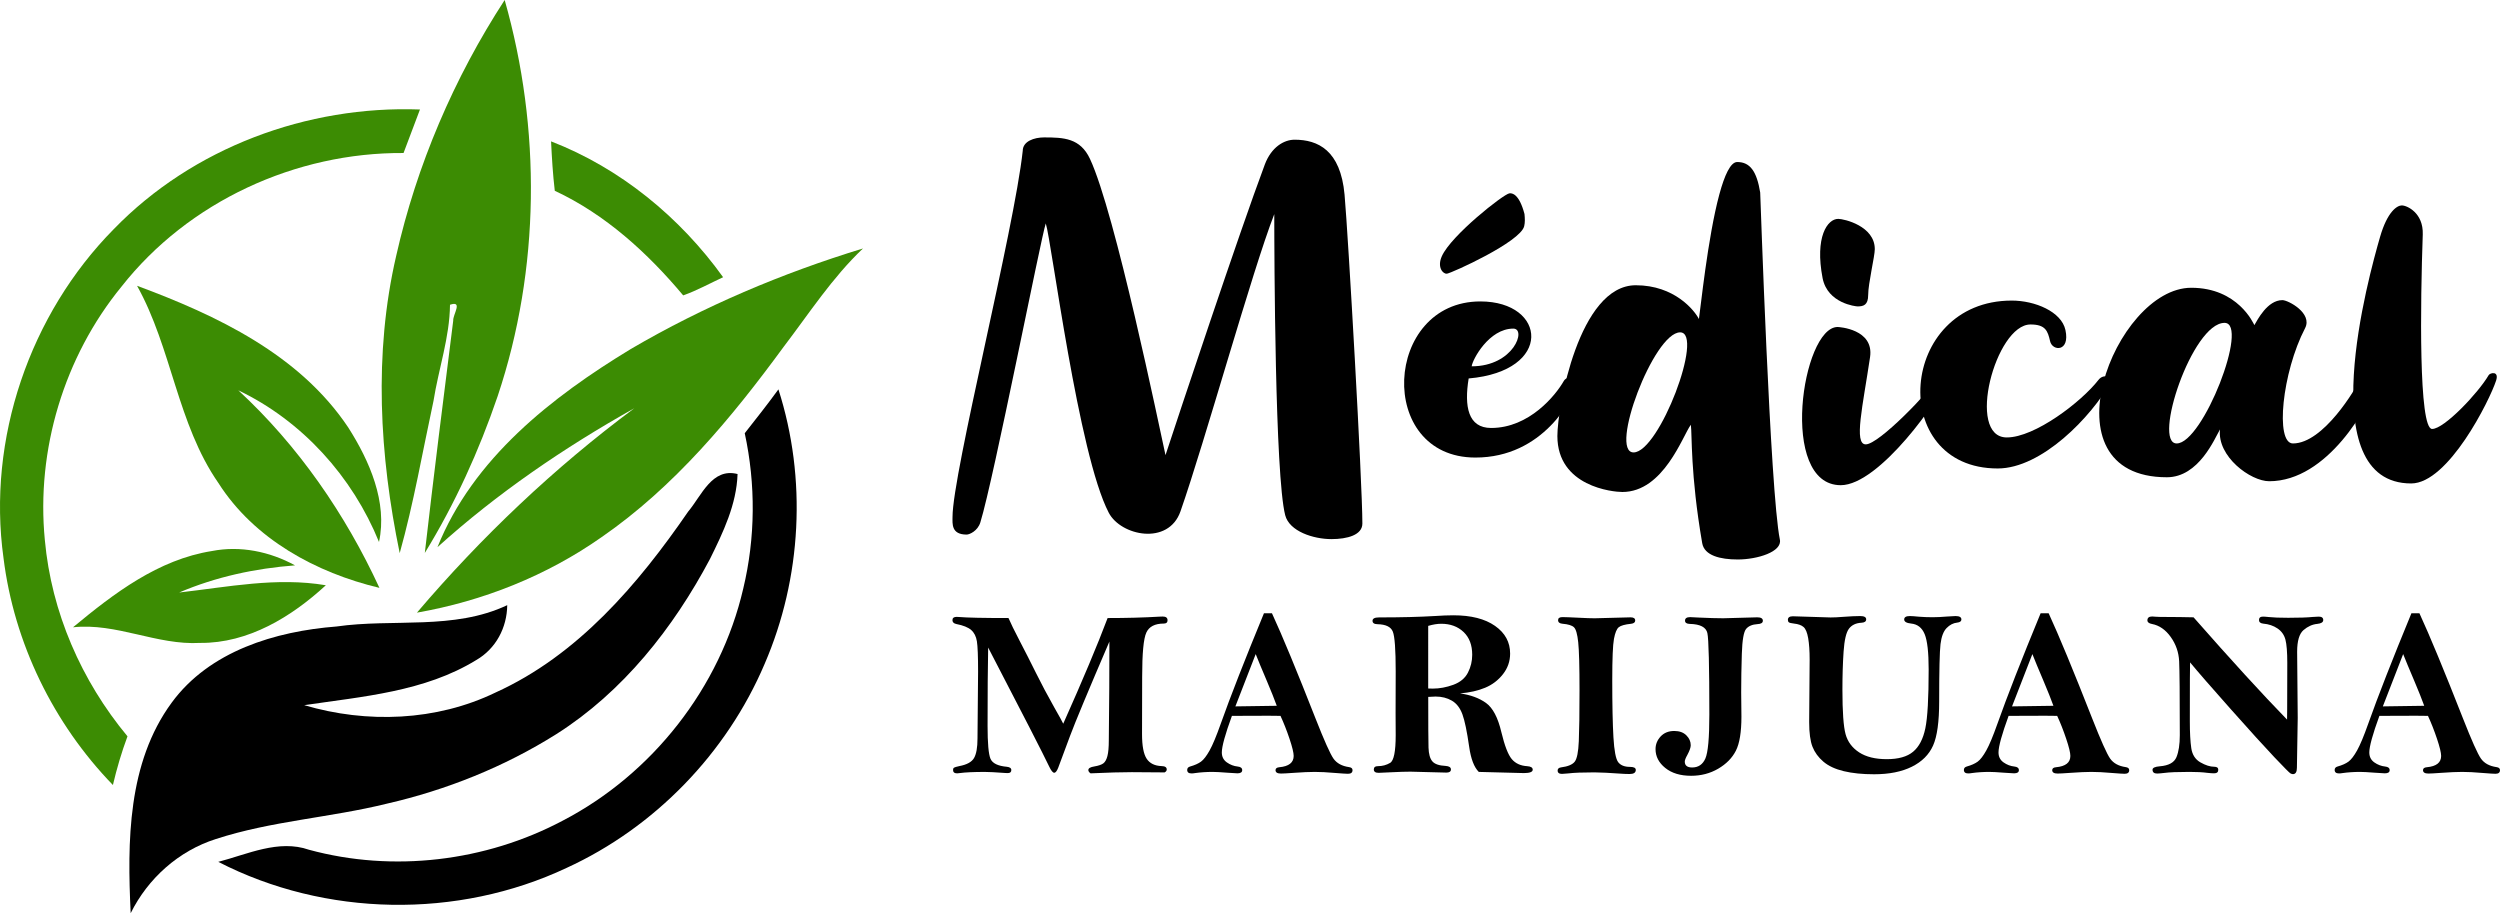 <?xml version="1.0" encoding="utf-8"?>
<!-- Generator: Adobe Illustrator 16.0.0, SVG Export Plug-In . SVG Version: 6.00 Build 0)  -->
<!DOCTYPE svg PUBLIC "-//W3C//DTD SVG 1.1//EN" "http://www.w3.org/Graphics/SVG/1.1/DTD/svg11.dtd">
<svg version="1.1" id="Calque_1" xmlns="http://www.w3.org/2000/svg" xmlns:xlink="http://www.w3.org/1999/xlink" x="0px" y="0px"
	 width="196.38px" height="71.732px" viewBox="0 0 196.38 71.732" enable-background="new 0 0 196.38 71.732" xml:space="preserve">
<g>
	<g>
		<path fill="#3C8C03" d="M31.12,20.102C32.728,12.97,35.659,6.127,39.643,0c2.874,10.106,2.791,21.129-0.55,31.118
			c-1.461,4.29-3.351,8.45-5.723,12.317c0.697-6.088,1.466-12.166,2.231-18.245c-0.043-0.468,0.799-1.607-0.253-1.251
			c-0.024,2.552-0.896,5.03-1.295,7.549c-0.862,3.994-1.554,8.026-2.655,11.962C29.81,35.783,29.342,27.781,31.12,20.102"/>
		<path fill="#3C8C03" d="M8.944,17.991c6.209-6.395,15.181-9.716,24.045-9.39c-0.428,1.14-0.862,2.279-1.29,3.419
			c-8.47-0.059-16.906,3.818-22.156,10.496c-4.51,5.513-6.712,12.829-6.02,19.91c0.516,5.665,2.868,11.052,6.492,15.415
			c-0.463,1.247-0.843,2.528-1.145,3.824C4.196,56.844,1.103,50.508,0.275,43.83C-1.021,34.488,2.33,24.689,8.944,17.991"/>
		<path fill="#3C8C03" d="M43.287,11.104c5.435,2.104,10.13,5.957,13.515,10.672c-1.042,0.481-2.055,1.047-3.136,1.427
			c-2.801-3.341-6.098-6.352-10.087-8.217C43.427,13.696,43.35,12.4,43.287,11.104"/>
		<path fill="#3C8C03" d="M49.55,27.416c5.732-3.355,11.894-5.961,18.24-7.899c-2.416,2.289-4.228,5.099-6.234,7.729
			c-4.082,5.572-8.577,10.998-14.305,14.952c-4.311,3.029-9.317,5.021-14.5,5.927c5.076-5.961,10.789-11.382,17.076-16.057
			c-5.508,3.092-10.773,6.677-15.463,10.914C37.149,36.027,43.325,31.191,49.55,27.416"/>
		<path fill="#3C8C03" d="M10.766,22.449c6.264,2.322,12.76,5.396,16.589,11.129c1.666,2.615,3.098,5.868,2.416,8.995
			c-2.08-5.129-6.035-9.517-11.052-11.913c4.695,4.334,8.417,9.73,11.086,15.518c-4.978-1.188-9.839-3.828-12.649-8.236
			C13.917,33.271,13.503,27.363,10.766,22.449"/>
		<path fill="#3C8C03" d="M5.735,49.275c3.2-2.654,6.692-5.324,10.915-5.991c2.231-0.438,4.544,0.044,6.526,1.126
			c-3.132,0.238-6.214,0.9-9.103,2.133c3.823-0.434,7.661-1.223,11.523-0.57c-2.693,2.479-6.093,4.564-9.873,4.529
			C12.32,50.697,9.149,48.905,5.735,49.275"/>
		<path d="M58.501,34.03c0.896-1.135,1.792-2.274,2.645-3.443c2.25,7.004,1.831,14.815-1.082,21.562
			c-2.981,7.014-8.631,12.854-15.561,16.029c-8.553,4.027-18.951,3.853-27.357-0.477c2.304-0.6,4.738-1.783,7.125-0.951
			c6.609,1.798,13.871,0.926,19.92-2.279c7.052-3.662,12.4-10.477,14.192-18.234C59.344,42.242,59.369,38.044,58.501,34.03"/>
		<path d="M54.06,40.182c1.047-1.242,1.87-3.463,3.877-2.946c-0.078,2.386-1.13,4.573-2.167,6.673
			c-2.878,5.426-6.833,10.438-12.069,13.759c-4.086,2.567-8.626,4.389-13.326,5.465c-4.437,1.096-9.063,1.354-13.423,2.776
			c-2.922,0.93-5.333,3.092-6.687,5.824c-0.268-5.61-0.253-11.801,3.219-16.535c2.971-4.057,8.144-5.61,12.946-5.985
			c4.452-0.638,9.225,0.307,13.414-1.676c-0.02,1.769-0.892,3.424-2.44,4.315c-4.052,2.488-8.917,2.859-13.506,3.541
			c4.92,1.451,10.375,1.256,15.026-0.994C45.386,51.472,50.119,45.91,54.06,40.182"/>
	</g>
	<g>
		<g>
			<path d="M107.017,41.124c0,0.901-1.177,1.224-2.432,1.224c-1.41,0-3.301-0.605-3.63-1.878c-0.8-3.085-0.858-20.304-0.858-23.649
				c-1.74,4.469-5.443,17.847-7.368,23.346c-0.949,2.711-4.687,1.922-5.633,0.111c-2.394-4.579-4.49-21.313-4.948-22.728
				c-0.356,0.993-4.085,20.061-5.14,23.485c-0.208,0.677-0.856,0.957-1.075,0.957c-1.221,0-1.111-0.852-1.111-1.38
				c0-3.431,4.846-22.556,5.516-28.768c0.004-0.749,0.902-1.05,1.671-1.05c1.543,0,2.844,0.048,3.61,1.686
				c1.984,4.233,5.438,21.035,5.933,23.272c1.018-3.107,5.771-17.411,7.801-22.83c0.513-1.365,1.503-1.948,2.34-1.948
				c1.821,0,3.606,0.813,3.924,4.314C105.902,18.458,107.017,37.927,107.017,41.124z"/>
			<path d="M123.962,30.021c-0.374,1.282-2.746,5.921-8.067,5.921c-7.829,0-7.216-12.264,0.39-12.264
				c5.211,0,5.759,5.475-0.919,6.051c-0.357,2.195-0.053,3.889,1.766,3.889c3.004,0,5.079-2.582,5.707-3.69
				C123.115,29.437,124.055,29.701,123.962,30.021z M113.261,20.123c0.735-1.638,4.834-4.868,5.303-4.936
				c0.216-0.032,0.77,0.04,1.188,1.624c0.034,0.351,0.048,0.654-0.023,0.955c-0.295,1.242-5.691,3.679-6.068,3.732
				C113.364,21.541,112.861,21.011,113.261,20.123z M115.604,28.775c3.309,0,4.325-2.962,3.27-2.962
				C116.952,25.813,115.657,28.261,115.604,28.775z"/>
			<path d="M136.507,43.949c-1.378,0-2.627-0.305-2.796-1.285c-0.942-5.453-0.786-8.572-0.892-9.299
				c-0.639,0.859-2.14,5.282-5.381,5.282c-0.733,0-5.103-0.421-5.103-4.398c0-2.226,1.692-11.842,6.158-11.842
				c3.047,0,4.616,1.978,4.96,2.653c0.119-0.727,0.688-6.398,1.605-9.792c0.403-1.49,0.874-2.541,1.403-2.541
				c1.016,0,1.537,0.74,1.806,2.398c0.011,0.064,0.779,23.516,1.545,27.26C140.011,43.346,138.042,43.948,136.507,43.949z
				 M131.979,26.107c-2.078,0-5.614,9.432-3.658,9.432C130.333,35.539,133.903,26.107,131.979,26.107z"/>
			<path d="M152.999,29.648c-0.529,1.613-5.381,8.465-8.404,8.465c-4.9,0-3.04-12.427-0.245-12.427c0.091,0,2.874,0.161,2.547,2.366
				c-0.576,3.877-1.29,6.854-0.338,6.854c1.033,0,5.019-4.134,5.853-5.456C152.563,29.208,153.137,29.23,152.999,29.648z
				 M143.17,21.857c-0.625-3.247,0.378-4.664,1.225-4.664c0.46,0,2.874,0.558,2.874,2.378c0,0.56-0.52,2.7-0.52,3.603
				c0,0.787-0.365,0.895-0.83,0.895C145.785,24.068,143.568,23.84,143.17,21.857z"/>
			<path d="M165.85,29.947c-1.568,2.813-5.477,6.852-8.925,6.852c-8.71,0-7.816-13.188,1.106-13.188
				c1.818,0,3.902,0.867,4.214,2.315c0.373,1.736-1.027,1.673-1.206,0.877c-0.185-0.818-0.365-1.315-1.539-1.315
				c-2.748,0-5.097,8.874-1.861,8.874c2.2,0,5.85-2.782,7.202-4.521C165.275,29.281,165.991,29.693,165.85,29.947z"/>
			<path d="M186.715,29.939c-0.592,1.926-3.881,7.863-8.464,7.863c-1.466,0-4.106-1.944-3.865-4.07
				c-0.421,0.709-1.658,3.758-4.174,3.758c-9.842,0-4.097-14.885,1.914-14.885c3.675,0,4.891,2.814,4.959,2.935
				c0.241-0.4,1.014-1.964,2.203-1.964c0.456,0,2.39,1.031,1.78,2.204c-1.806,3.472-2.365,9.054-0.953,9.054
				c2.407,0,4.96-4.352,5.251-5C185.551,29.422,186.82,29.596,186.715,29.939z M174.744,25.362c-2.544,0-5.678,9.472-3.761,9.472
				C173.041,34.834,176.72,25.362,174.744,25.362z"/>
			<path d="M196.073,29.898c-0.502,1.547-3.757,8.078-6.668,8.078c-7.87,0-3.333-16.291-2.449-19.357
				c0.582-2.02,1.353-2.483,1.712-2.483c0.399,0,1.704,0.579,1.645,2.286c-0.188,5.357-0.33,15.274,0.734,15.274
				c0.958,0,3.639-2.847,4.445-4.23C195.601,29.279,196.33,29.11,196.073,29.898z"/>
		</g>
		<g>
			<path d="M79.22,48.548c0.159,0.38,0.454,0.982,0.884,1.807s0.854,1.66,1.275,2.509c0.42,0.85,0.895,1.742,1.422,2.68
				c0.423,0.741,0.662,1.177,0.718,1.305c1.535-3.438,2.697-6.204,3.486-8.3c1.471,0,2.829-0.036,4.073-0.11
				c0.117-0.006,0.203-0.009,0.258-0.009c0.251,0,0.377,0.098,0.377,0.294c0,0.172-0.099,0.258-0.294,0.258
				c-0.699,0-1.157,0.236-1.374,0.712c-0.218,0.475-0.326,1.632-0.326,3.47l-0.01,4.504c0,0.92,0.121,1.563,0.363,1.931
				s0.636,0.561,1.181,0.579c0.264,0.006,0.396,0.095,0.396,0.267c0,0.092-0.055,0.168-0.165,0.229l-2.579-0.019
				c-0.789,0-1.869,0.03-3.24,0.093c-0.116-0.08-0.174-0.166-0.174-0.258c0-0.141,0.158-0.236,0.476-0.285
				c0.322-0.055,0.556-0.135,0.699-0.239c0.143-0.104,0.251-0.298,0.324-0.579c0.073-0.282,0.109-0.696,0.109-1.242l0.036-4.113
				c0-2.104,0.004-3.314,0.01-3.634c-1.664,3.873-2.695,6.346-3.093,7.417l-0.927,2.492c-0.104,0.263-0.208,0.395-0.313,0.395
				c-0.11,0-0.243-0.162-0.396-0.486c-0.447-0.944-2.046-4.061-4.794-9.349c-0.031,1.521-0.046,3.573-0.046,6.155
				c0,1.361,0.076,2.223,0.229,2.581s0.582,0.569,1.287,0.63c0.232,0.025,0.349,0.111,0.349,0.258c0,0.159-0.094,0.238-0.284,0.238
				c-0.067,0-0.141-0.003-0.221-0.01c-0.735-0.055-1.263-0.082-1.581-0.082c-0.87,0-1.529,0.031-1.977,0.092
				c-0.086,0.013-0.15,0.02-0.193,0.02c-0.214,0-0.321-0.09-0.321-0.268c0-0.086,0.026-0.145,0.078-0.179s0.191-0.075,0.418-0.124
				c0.589-0.11,0.974-0.322,1.154-0.635s0.271-0.825,0.271-1.537l0.046-5.252c0-1.196-0.031-1.988-0.093-2.374
				c-0.061-0.386-0.211-0.684-0.45-0.892c-0.239-0.209-0.628-0.365-1.167-0.47c-0.202-0.043-0.304-0.144-0.304-0.304
				c0-0.171,0.11-0.257,0.331-0.257c0.049,0,0.116,0.003,0.202,0.011C75.976,48.521,77.266,48.548,79.22,48.548z"/>
			<path d="M99.287,48.171h0.627c0.809,1.753,1.95,4.511,3.426,8.272c0.68,1.729,1.148,2.775,1.405,3.144
				c0.258,0.367,0.665,0.591,1.224,0.671c0.184,0.025,0.275,0.105,0.275,0.239c0,0.19-0.119,0.285-0.358,0.285
				c-0.129,0-0.463-0.021-1.002-0.064c-0.638-0.056-1.174-0.083-1.608-0.083c-0.423,0-0.975,0.025-1.655,0.074
				c-0.508,0.037-0.842,0.055-1.001,0.055c-0.282,0-0.424-0.089-0.424-0.267c0-0.134,0.099-0.212,0.295-0.229
				c0.753-0.068,1.13-0.364,1.13-0.889c0-0.247-0.109-0.699-0.329-1.355c-0.221-0.656-0.456-1.254-0.706-1.791
				c-0.399-0.006-0.71-0.01-0.932-0.01c-1.234,0-2.196,0.004-2.884,0.01c-0.529,1.446-0.793,2.404-0.793,2.873
				c0,0.336,0.132,0.596,0.396,0.782s0.548,0.294,0.854,0.325c0.233,0.023,0.35,0.119,0.35,0.284s-0.126,0.249-0.377,0.249
				c-0.098,0-0.355-0.016-0.772-0.047c-0.539-0.043-0.931-0.064-1.176-0.064c-0.484,0-0.944,0.031-1.379,0.092
				c-0.11,0.02-0.202,0.027-0.275,0.027c-0.228,0-0.341-0.092-0.341-0.275c0-0.135,0.074-0.223,0.221-0.266
				c0.368-0.104,0.655-0.232,0.864-0.385c0.208-0.152,0.434-0.445,0.676-0.879c0.241-0.432,0.531-1.127,0.869-2.083
				C96.648,54.722,97.782,51.823,99.287,48.171z M98.638,51.379l-1.596,4.109l3.25-0.047c-0.171-0.48-0.435-1.14-0.79-1.978
				C99.116,52.558,98.827,51.863,98.638,51.379z"/>
			<path d="M114.69,54.468c0.824,0.116,1.505,0.367,2.04,0.751c0.534,0.385,0.937,1.148,1.205,2.292
				c0.257,1.069,0.529,1.774,0.817,2.116s0.692,0.527,1.214,0.558c0.288,0.019,0.432,0.11,0.432,0.276
				c0,0.178-0.233,0.266-0.698,0.266l-3.539-0.092c-0.368-0.368-0.619-1.024-0.754-1.97c-0.172-1.209-0.35-2.062-0.533-2.56
				c-0.184-0.497-0.46-0.854-0.827-1.067c-0.367-0.215-0.794-0.323-1.277-0.323c-0.141,0-0.334,0.01-0.579,0.028
				c0,2.157,0.007,3.485,0.022,3.984c0.016,0.5,0.115,0.858,0.299,1.075c0.184,0.218,0.533,0.339,1.048,0.363
				c0.276,0.019,0.414,0.111,0.414,0.276s-0.12,0.248-0.359,0.248l-2.821-0.073c-0.38,0-0.867,0.015-1.462,0.045
				c-0.545,0.031-0.892,0.047-1.038,0.047c-0.251,0-0.377-0.089-0.377-0.267c0-0.172,0.11-0.258,0.331-0.258
				c0.343,0,0.66-0.085,0.951-0.257s0.437-0.898,0.437-2.179l-0.009-1.71l0.009-3.3c0-1.704-0.075-2.743-0.226-3.12
				c-0.149-0.377-0.553-0.572-1.208-0.584c-0.258-0.006-0.386-0.096-0.386-0.267c0-0.178,0.171-0.267,0.515-0.267
				c1.728,0,3.192-0.037,4.394-0.11c0.533-0.036,1.014-0.056,1.442-0.056c1.392,0,2.482,0.277,3.272,0.832
				c0.791,0.555,1.186,1.279,1.186,2.174c0,0.602-0.187,1.141-0.561,1.618s-0.841,0.833-1.401,1.066S115.444,54.406,114.69,54.468z
				 M112.19,54.082c0.159,0.006,0.278,0.009,0.358,0.009c0.532,0,1.07-0.1,1.613-0.299c0.542-0.199,0.925-0.519,1.148-0.956
				c0.225-0.438,0.336-0.905,0.336-1.402c0-0.766-0.228-1.363-0.68-1.791c-0.454-0.43-1.039-0.645-1.757-0.645
				c-0.3,0-0.64,0.055-1.02,0.166V54.082z"/>
			<path d="M122.732,48.475c0.214,0,0.655,0.018,1.323,0.051c0.509,0.027,0.913,0.041,1.213,0.041l2.822-0.074
				c0.239,0,0.358,0.084,0.358,0.249c0,0.147-0.107,0.232-0.322,0.257c-0.483,0.049-0.808,0.14-0.969,0.271
				c-0.163,0.131-0.288,0.436-0.377,0.914c-0.089,0.477-0.134,1.558-0.134,3.242c0,1.934,0.031,3.43,0.092,4.485
				c0.062,1.057,0.186,1.709,0.372,1.956c0.188,0.248,0.498,0.373,0.934,0.373c0.3,0,0.45,0.08,0.45,0.238
				c0,0.215-0.162,0.322-0.487,0.322c-0.092,0-0.227-0.004-0.404-0.01c-1.152-0.08-1.939-0.119-2.362-0.119
				c-0.926,0-1.608,0.027-2.05,0.082c-0.233,0.025-0.398,0.037-0.496,0.037c-0.227,0-0.34-0.088-0.34-0.266
				c0-0.142,0.095-0.225,0.284-0.248c0.521-0.068,0.872-0.213,1.053-0.438c0.181-0.224,0.29-0.762,0.326-1.613
				c0.037-0.852,0.056-2.175,0.056-3.971c0-1.893-0.034-3.16-0.102-3.801s-0.179-1.034-0.336-1.181
				c-0.155-0.147-0.455-0.239-0.896-0.276c-0.232-0.018-0.35-0.113-0.35-0.285C122.392,48.555,122.505,48.475,122.732,48.475z"/>
			<path d="M135.359,48.566l2.676-0.074c0.294,0,0.441,0.09,0.441,0.268c0,0.165-0.141,0.254-0.423,0.266
				c-0.404,0.025-0.702,0.15-0.892,0.377c-0.19,0.227-0.302,0.877-0.336,1.949s-0.051,2.083-0.051,3.033l0.019,1.902
				c0,1.22-0.146,2.114-0.437,2.684c-0.291,0.57-0.754,1.041-1.388,1.412c-0.635,0.37-1.344,0.556-2.128,0.556
				c-0.846,0-1.523-0.206-2.031-0.616c-0.509-0.41-0.763-0.904-0.763-1.479c0-0.374,0.133-0.704,0.399-0.993
				c0.267-0.287,0.624-0.432,1.071-0.432c0.404,0,0.722,0.114,0.95,0.342c0.23,0.227,0.345,0.488,0.345,0.783
				c0,0.172-0.088,0.424-0.266,0.756c-0.135,0.24-0.202,0.416-0.202,0.525c0,0.154,0.049,0.27,0.146,0.346
				c0.098,0.078,0.242,0.115,0.433,0.115c0.483,0,0.83-0.234,1.038-0.703s0.313-1.621,0.313-3.46c0-3.806-0.052-5.938-0.156-6.397
				s-0.563-0.699-1.379-0.717c-0.251-0.006-0.376-0.092-0.376-0.258c0-0.184,0.134-0.275,0.404-0.275
				c0.061,0,0.281,0.011,0.661,0.033C134.227,48.547,134.87,48.566,135.359,48.566z"/>
			<path d="M140.838,48.41l2.959,0.092c0.282,0,0.604-0.016,0.965-0.046c0.576-0.043,1.03-0.064,1.36-0.064
				c0.313,0,0.47,0.086,0.47,0.257c0,0.166-0.123,0.255-0.368,0.268c-0.441,0.023-0.771,0.182-0.988,0.473
				c-0.217,0.291-0.356,0.889-0.418,1.793s-0.092,1.897-0.092,2.982c0,1.74,0.083,2.909,0.248,3.507
				c0.165,0.597,0.521,1.074,1.066,1.429c0.545,0.355,1.269,0.533,2.169,0.533c0.913,0,1.603-0.193,2.068-0.583
				c0.466-0.388,0.786-0.999,0.96-1.832c0.176-0.833,0.263-2.378,0.263-4.638c0-1.335-0.104-2.256-0.313-2.765
				c-0.209-0.508-0.564-0.786-1.066-0.835c-0.361-0.037-0.543-0.145-0.543-0.322s0.147-0.267,0.442-0.267
				c0.141,0,0.376,0.017,0.707,0.05c0.343,0.028,0.702,0.042,1.076,0.042c0.343,0,0.726-0.019,1.148-0.055
				c0.318-0.024,0.539-0.037,0.662-0.037c0.306,0,0.459,0.089,0.459,0.267c0,0.141-0.11,0.224-0.33,0.248
				c-0.307,0.031-0.584,0.174-0.832,0.428c-0.249,0.254-0.407,0.674-0.479,1.26c-0.07,0.585-0.105,2.088-0.105,4.508
				c0,1.594-0.159,2.747-0.479,3.461c-0.318,0.714-0.874,1.269-1.668,1.664c-0.794,0.395-1.781,0.592-2.964,0.592
				c-0.914,0-1.707-0.08-2.381-0.242c-0.675-0.162-1.209-0.412-1.604-0.749c-0.395-0.337-0.68-0.726-0.854-1.167
				c-0.175-0.44-0.262-1.09-0.262-1.947l0.037-4.895c0-0.687-0.039-1.249-0.115-1.69c-0.077-0.44-0.198-0.733-0.363-0.877
				s-0.416-0.234-0.754-0.271c-0.215-0.025-0.348-0.057-0.399-0.097s-0.078-0.106-0.078-0.198
				C140.442,48.502,140.574,48.41,140.838,48.41z"/>
			<path d="M160.296,48.171h0.628c0.808,1.753,1.95,4.511,3.425,8.272c0.681,1.729,1.148,2.775,1.406,3.144
				c0.258,0.367,0.665,0.591,1.223,0.671c0.185,0.025,0.275,0.105,0.275,0.239c0,0.19-0.119,0.285-0.358,0.285
				c-0.129,0-0.462-0.021-1.001-0.064c-0.638-0.056-1.174-0.083-1.609-0.083c-0.423,0-0.974,0.025-1.654,0.074
				c-0.509,0.037-0.843,0.055-1.002,0.055c-0.281,0-0.423-0.089-0.423-0.267c0-0.134,0.099-0.212,0.295-0.229
				c0.754-0.068,1.13-0.364,1.13-0.889c0-0.247-0.109-0.699-0.33-1.355s-0.455-1.254-0.706-1.791
				c-0.398-0.006-0.709-0.01-0.931-0.01c-1.234,0-2.196,0.004-2.884,0.01c-0.529,1.446-0.793,2.404-0.793,2.873
				c0,0.336,0.132,0.596,0.396,0.782s0.548,0.294,0.854,0.325c0.232,0.023,0.35,0.119,0.35,0.284s-0.126,0.249-0.377,0.249
				c-0.098,0-0.355-0.016-0.772-0.047c-0.539-0.043-0.932-0.064-1.177-0.064c-0.483,0-0.943,0.031-1.379,0.092
				c-0.11,0.02-0.201,0.027-0.275,0.027c-0.227,0-0.34-0.092-0.34-0.275c0-0.135,0.073-0.223,0.221-0.266
				c0.367-0.104,0.656-0.232,0.864-0.385s0.433-0.445,0.675-0.879c0.242-0.432,0.532-1.127,0.87-2.083
				C157.657,54.722,158.791,51.823,160.296,48.171z M159.647,51.379l-1.597,4.109l3.25-0.047c-0.171-0.48-0.435-1.14-0.789-1.978
				C160.125,52.558,159.838,51.863,159.647,51.379z"/>
			<path d="M172.309,48.492c2.936,3.341,5.383,6.018,7.344,8.034c0.006-0.416,0.009-0.686,0.009-0.808l0.009-3.636
				c0-0.856-0.049-1.47-0.146-1.841c-0.099-0.37-0.307-0.662-0.625-0.877c-0.318-0.214-0.689-0.34-1.112-0.376
				c-0.227-0.024-0.34-0.12-0.34-0.284c0-0.179,0.104-0.268,0.313-0.268c0.116,0,0.267,0.012,0.45,0.033
				c0.35,0.039,0.861,0.059,1.535,0.059c0.846,0,1.488-0.021,1.93-0.066c0.185-0.017,0.34-0.025,0.469-0.025
				c0.233,0,0.35,0.089,0.35,0.268c0,0.171-0.156,0.271-0.469,0.303c-0.386,0.037-0.746,0.199-1.08,0.486
				c-0.334,0.288-0.501,0.854-0.501,1.699l0.046,5.199l-0.064,3.912c0,0.337-0.104,0.506-0.313,0.506
				c-0.055,0-0.119-0.02-0.192-0.057c-0.073-0.036-0.495-0.46-1.265-1.272c-0.769-0.812-1.911-2.071-3.428-3.778
				c-1.517-1.706-2.582-2.93-3.194-3.672c-0.012,0.166-0.019,1.707-0.019,4.624c0,0.9,0.038,1.606,0.114,2.118
				c0.077,0.512,0.316,0.883,0.718,1.113c0.401,0.229,0.764,0.344,1.089,0.344c0.208,0,0.313,0.08,0.313,0.239
				c0,0.184-0.109,0.276-0.331,0.276c-0.141,0-0.318-0.014-0.533-0.037c-0.367-0.049-0.836-0.074-1.405-0.074
				c-0.914,0-1.575,0.027-1.985,0.083c-0.258,0.03-0.441,0.046-0.553,0.046c-0.238,0-0.357-0.102-0.357-0.303
				c0-0.147,0.192-0.236,0.578-0.267c0.693-0.056,1.126-0.294,1.301-0.718c0.175-0.422,0.263-0.998,0.263-1.728
				c0-3.162-0.018-5.095-0.051-5.8c-0.034-0.705-0.255-1.342-0.662-1.912s-0.899-0.91-1.476-1.021
				c-0.238-0.043-0.357-0.138-0.357-0.284c0-0.203,0.125-0.304,0.377-0.304c0.061,0,0.149,0.006,0.267,0.019
				c0.141,0.012,0.395,0.018,0.763,0.018C170.881,48.465,171.622,48.475,172.309,48.492z"/>
			<path d="M189.423,48.171h0.627c0.809,1.753,1.95,4.511,3.426,8.272c0.68,1.729,1.148,2.775,1.406,3.144
				c0.257,0.367,0.665,0.591,1.223,0.671c0.184,0.025,0.275,0.105,0.275,0.239c0,0.19-0.119,0.285-0.358,0.285
				c-0.129,0-0.463-0.021-1.002-0.064c-0.637-0.056-1.174-0.083-1.608-0.083c-0.423,0-0.975,0.025-1.655,0.074
				c-0.508,0.037-0.842,0.055-1.001,0.055c-0.282,0-0.423-0.089-0.423-0.267c0-0.134,0.098-0.212,0.294-0.229
				c0.754-0.068,1.13-0.364,1.13-0.889c0-0.247-0.109-0.699-0.329-1.355c-0.221-0.656-0.455-1.254-0.706-1.791
				c-0.399-0.006-0.71-0.01-0.931-0.01c-1.235,0-2.196,0.004-2.885,0.01c-0.528,1.446-0.792,2.404-0.792,2.873
				c0,0.336,0.131,0.596,0.395,0.782s0.549,0.294,0.854,0.325c0.233,0.023,0.35,0.119,0.35,0.284s-0.125,0.249-0.377,0.249
				c-0.099,0-0.354-0.016-0.771-0.047c-0.54-0.043-0.932-0.064-1.177-0.064c-0.484,0-0.943,0.031-1.379,0.092
				c-0.11,0.02-0.202,0.027-0.275,0.027c-0.227,0-0.341-0.092-0.341-0.275c0-0.135,0.074-0.223,0.221-0.266
				c0.368-0.104,0.656-0.232,0.864-0.385s0.434-0.445,0.676-0.879c0.242-0.432,0.532-1.127,0.87-2.083
				C186.784,54.722,187.918,51.823,189.423,48.171z M188.773,51.379l-1.596,4.109l3.25-0.047c-0.171-0.48-0.435-1.14-0.789-1.978
				C189.252,52.558,188.964,51.863,188.773,51.379z"/>
		</g>
	</g>
</g>
</svg>
